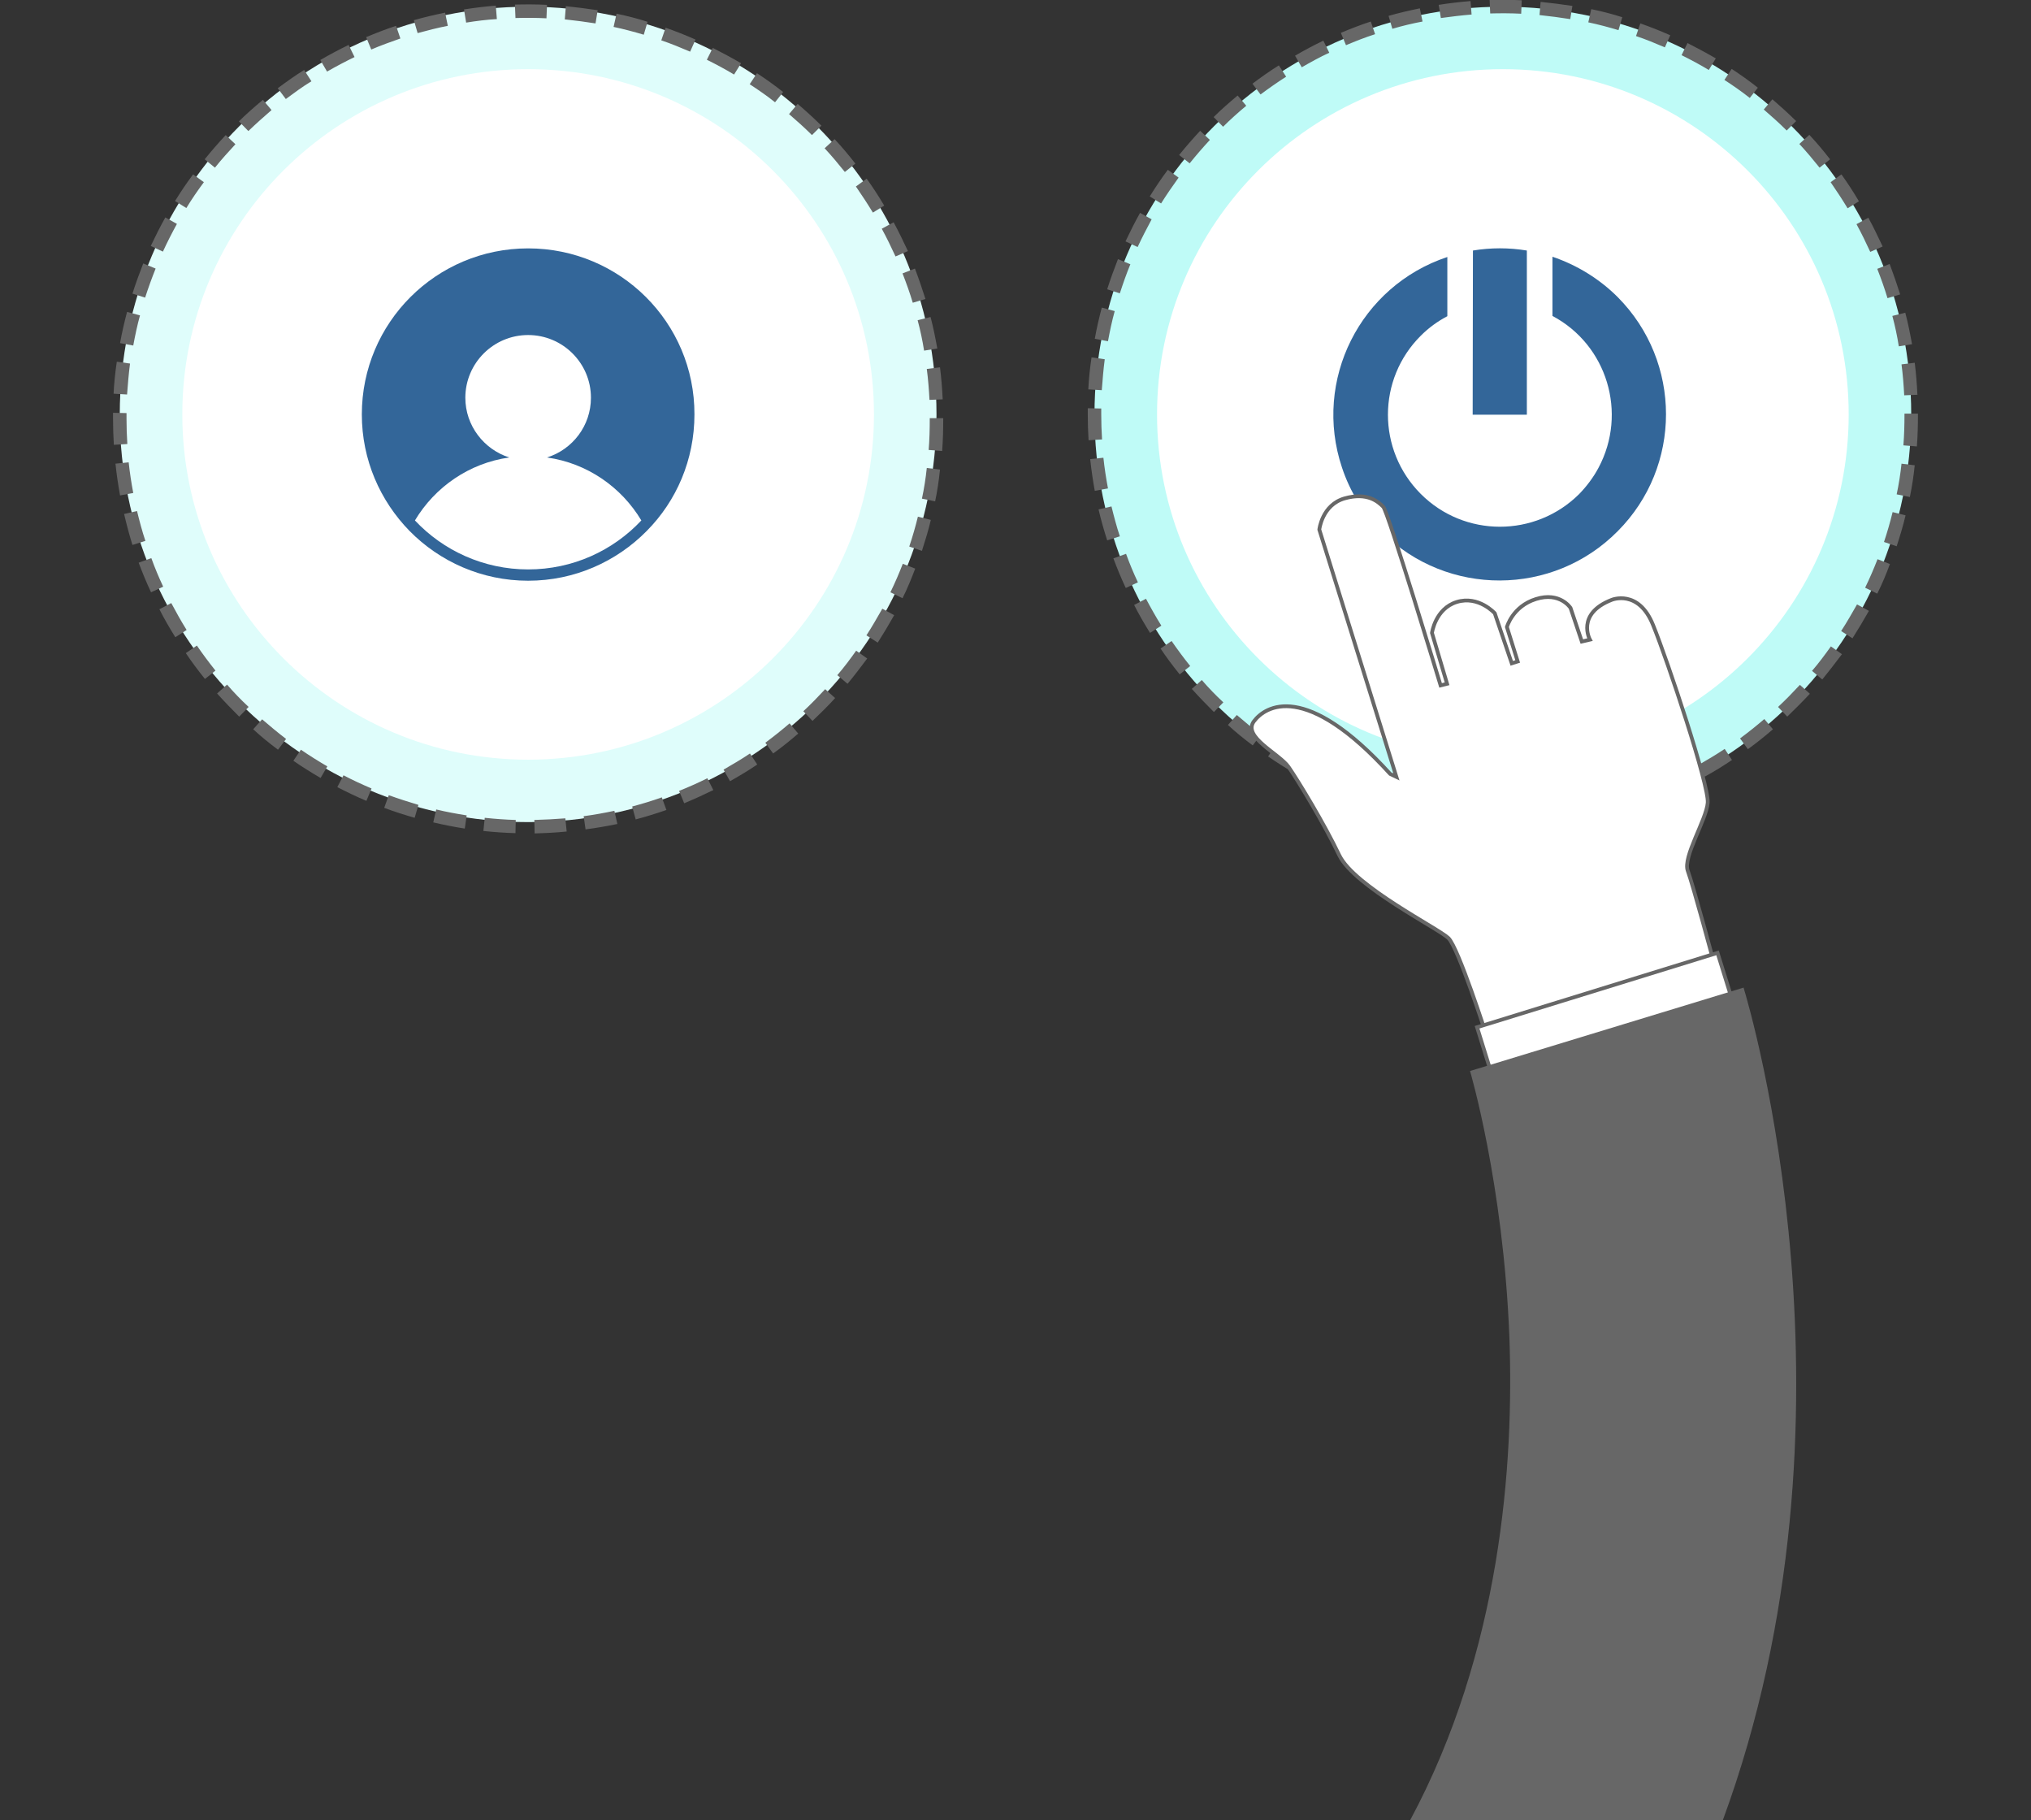 <?xml version="1.0" encoding="UTF-8"?> <svg xmlns="http://www.w3.org/2000/svg" width="539" height="483" viewBox="0 0 539 483" fill="none"><rect x="0" y="0" width="539" height="483" fill="#333333" stroke="none"/><g clip-path="url(#clip0_151_1874)"><path d="M398.839 218.15C458.691 218.15 507.211 169.715 507.211 109.967C507.211 50.22 458.691 1.785 398.839 1.785C338.987 1.785 290.467 50.22 290.467 109.967C290.467 169.715 338.987 218.15 398.839 218.15Z" fill="#BFFBF7"></path><path d="M140.16 218.15C200.013 218.15 248.533 169.715 248.533 109.967C248.533 50.22 200.013 1.785 140.16 1.785C80.308 1.785 31.788 50.22 31.788 109.967C31.788 169.715 80.308 218.15 140.16 218.15Z" fill="#DFFDFB"></path><path d="M400.556 219.935L400.485 216.365C403.203 216.293 405.993 216.15 408.711 215.936L409.068 219.435C406.279 219.792 403.346 219.935 400.556 219.935ZM395.477 219.935C392.616 219.864 389.755 219.649 386.965 219.364L387.323 215.865C390.041 216.15 392.831 216.365 395.549 216.436L395.477 219.935ZM414.076 218.935L413.575 215.436C416.293 215.079 419.012 214.579 421.73 214.008L422.517 217.507C419.727 218.007 416.866 218.507 414.076 218.935ZM382.029 218.721C379.239 218.293 376.378 217.721 373.66 217.079L374.447 213.651C377.093 214.294 379.812 214.794 382.53 215.222L382.029 218.721ZM427.381 216.222L426.451 212.794C429.098 212.08 431.744 211.295 434.32 210.366L435.536 213.723C432.817 214.651 430.099 215.508 427.381 216.222ZM368.724 215.793C366.006 215.008 363.287 214.151 360.641 213.151L361.857 209.795C364.432 210.723 367.079 211.58 369.725 212.366L368.724 215.793ZM440.257 211.937L438.898 208.653C441.401 207.653 443.977 206.51 446.409 205.296L447.982 208.438C445.479 209.724 442.832 210.866 440.257 211.937ZM355.92 211.295C353.344 210.224 350.698 208.938 348.194 207.653L349.839 204.511C352.271 205.796 354.775 206.939 357.279 208.01L355.92 211.295ZM452.417 206.082L450.701 203.011C453.061 201.655 455.493 200.227 457.711 198.727L459.642 201.655C457.353 203.226 454.921 204.725 452.417 206.082ZM343.759 205.296C341.327 203.868 338.895 202.369 336.534 200.726L338.537 197.799C340.826 199.37 343.115 200.798 345.547 202.226L343.759 205.296ZM463.863 198.798L461.788 195.942C464.006 194.3 466.152 192.586 468.226 190.801L470.515 193.514C468.369 195.371 466.152 197.156 463.863 198.798ZM332.457 197.799C330.168 196.085 327.95 194.3 325.876 192.372L328.236 189.73C330.311 191.515 332.457 193.3 334.603 194.942L332.457 197.799ZM474.306 190.158L471.874 187.587C473.877 185.731 475.809 183.731 477.669 181.732L480.315 184.088C478.384 186.159 476.309 188.23 474.306 190.158ZM322.156 188.944C320.153 186.945 318.15 184.874 316.29 182.803L318.937 180.447C320.725 182.517 322.657 184.517 324.66 186.373L322.156 188.944ZM483.606 180.304L480.887 178.019C482.676 175.948 484.321 173.734 485.895 171.521L488.828 173.592C487.111 175.877 485.394 178.09 483.606 180.304ZM313.071 178.947C311.283 176.733 309.566 174.448 307.993 172.092L310.925 170.093C312.499 172.378 314.144 174.591 315.861 176.733L313.071 178.947ZM491.617 169.378L488.613 167.451C490.115 165.165 491.474 162.738 492.833 160.381L495.981 162.095C494.622 164.523 493.12 167.022 491.617 169.378ZM305.203 167.95C303.701 165.522 302.27 163.095 300.982 160.524L304.13 158.882C305.417 161.309 306.777 163.737 308.207 166.022L305.203 167.95ZM498.198 157.525L494.979 155.954C496.196 153.455 497.268 150.955 498.27 148.385L501.56 149.67C500.559 152.384 499.486 154.954 498.198 157.525ZM298.765 156.025C297.549 153.455 296.476 150.813 295.474 148.17L298.836 146.957C299.766 149.527 300.839 152.098 301.984 154.526L298.765 156.025ZM503.349 144.957L499.987 143.815C500.845 141.244 501.632 138.53 502.276 135.888L505.709 136.745C505.066 139.53 504.207 142.315 503.349 144.957ZM293.829 143.386C292.971 140.673 292.184 137.959 291.54 135.174L294.974 134.389C295.617 137.031 296.333 139.744 297.191 142.315L293.829 143.386ZM506.854 131.89L503.349 131.176C503.921 128.533 504.35 125.749 504.636 123.035L508.141 123.464C507.855 126.32 507.426 129.105 506.854 131.89ZM290.539 130.247C290.038 127.462 289.609 124.606 289.323 121.821L292.828 121.464C293.114 124.178 293.543 126.962 294.044 129.605L290.539 130.247ZM508.714 118.465L505.137 118.179C505.352 115.466 505.423 112.681 505.423 109.968V109.753H509V109.968C509 112.824 508.928 115.68 508.714 118.465ZM288.893 116.823C288.75 114.538 288.679 112.253 288.679 109.968C288.679 109.396 288.679 108.896 288.679 108.325L292.255 108.397C292.255 108.896 292.255 109.468 292.255 109.968C292.255 112.181 292.327 114.395 292.47 116.608L288.893 116.823ZM505.352 104.898C505.209 102.184 504.994 99.399 504.636 96.686L508.141 96.257C508.499 99.042 508.714 101.898 508.857 104.755L505.352 104.898ZM292.398 103.541L288.822 103.327C288.965 100.47 289.251 97.685 289.68 94.829L293.185 95.329C292.828 98.043 292.613 100.756 292.398 103.541ZM503.921 91.901C503.492 89.188 502.92 86.475 502.204 83.832L505.638 82.975C506.353 85.689 506.925 88.545 507.426 91.33L503.921 91.901ZM294.044 90.545L290.539 89.902C291.039 87.117 291.683 84.332 292.398 81.619L295.832 82.547C295.117 85.118 294.544 87.831 294.044 90.545ZM500.917 79.12C500.13 76.477 499.2 73.907 498.198 71.336L501.489 70.051C502.49 72.693 503.42 75.406 504.279 78.12L500.917 79.12ZM297.191 77.834L293.829 76.763C294.687 74.05 295.689 71.336 296.69 68.765L299.981 70.122C298.979 72.55 298.05 75.192 297.191 77.834ZM496.339 66.837C495.194 64.338 493.978 61.839 492.69 59.482L495.838 57.769C497.197 60.268 498.413 62.839 499.629 65.409L496.339 66.837ZM301.912 65.552L298.693 64.052C299.909 61.482 301.197 58.911 302.556 56.483L305.632 58.197C304.344 60.625 303.057 63.053 301.912 65.552ZM490.33 55.269C488.899 52.913 487.397 50.628 485.823 48.343L488.685 46.272C490.33 48.557 491.904 50.985 493.334 53.413L490.33 55.269ZM308.136 53.984L305.131 52.127C306.633 49.7 308.207 47.343 309.924 45.058L312.785 47.129C311.14 49.414 309.566 51.699 308.136 53.984ZM482.89 44.487C481.174 42.345 479.385 40.202 477.525 38.203L480.172 35.775C482.104 37.846 483.963 40.06 485.68 42.273L482.89 44.487ZM315.718 43.344L312.928 41.131C314.717 38.917 316.577 36.775 318.508 34.704L321.083 37.132C319.295 39.06 317.435 41.202 315.718 43.344ZM474.163 34.633C472.232 32.705 470.158 30.848 468.083 29.063L470.372 26.349C472.518 28.206 474.664 30.134 476.667 32.133L474.163 34.633ZM324.588 33.633L322.085 31.062C324.087 29.063 326.233 27.206 328.451 25.35L330.74 28.063C328.594 29.848 326.52 31.705 324.588 33.633ZM464.363 25.992C462.217 24.279 459.928 22.708 457.639 21.208L459.571 18.28C461.931 19.851 464.292 21.494 466.509 23.279L464.363 25.992ZM334.531 25.064L332.385 22.208C334.674 20.494 336.963 18.852 339.396 17.352L341.327 20.351C338.966 21.851 336.749 23.422 334.531 25.064ZM453.49 18.566C451.13 17.138 448.698 15.852 446.266 14.639L447.839 11.425C450.343 12.711 452.918 14.067 455.35 15.495L453.49 18.566ZM345.476 17.852L343.687 14.781C346.12 13.353 348.695 11.996 351.198 10.783L352.772 13.996C350.268 15.138 347.836 16.495 345.476 17.852ZM441.831 12.568C439.327 11.497 436.752 10.425 434.177 9.569L435.321 6.212C437.968 7.141 440.686 8.212 443.261 9.354L441.831 12.568ZM357.207 11.996L355.848 8.712C358.423 7.641 361.141 6.57 363.788 5.713L364.933 9.069C362.286 9.926 359.711 10.925 357.207 11.996ZM429.527 7.998C426.88 7.212 424.233 6.498 421.515 5.927L422.302 2.428C425.092 2.999 427.882 3.713 430.528 4.57L429.527 7.998ZM369.511 7.641L368.509 4.213C371.228 3.428 374.017 2.785 376.807 2.214L377.523 5.713C374.876 6.212 372.158 6.855 369.511 7.641ZM416.723 5.07C414.004 4.642 411.286 4.284 408.568 3.999L408.854 0.5C411.644 0.786 414.505 1.143 417.295 1.571L416.723 5.07ZM382.387 4.784L381.814 1.285C384.604 0.857 387.466 0.5 390.255 0.286L390.542 3.856C387.823 4.07 385.033 4.427 382.387 4.784ZM403.704 3.642C400.985 3.499 398.195 3.499 395.477 3.57L395.334 2.92882e-05C398.124 -0.071 401.057 -0.071 403.847 0.071L403.704 3.642Z" fill="#676767"></path><path d="M141.877 221.149L141.806 217.578C144.524 217.507 147.314 217.364 150.032 217.15L150.39 220.649C147.6 220.935 144.667 221.077 141.877 221.149ZM136.799 221.077C133.937 221.006 131.076 220.792 128.286 220.506L128.644 217.007C131.362 217.293 134.152 217.507 136.87 217.578L136.799 221.077ZM155.397 220.078L154.896 216.579C157.615 216.222 160.333 215.722 163.051 215.151L163.838 218.65C161.048 219.221 158.187 219.721 155.397 220.078ZM123.35 219.864C120.561 219.435 117.699 218.864 114.981 218.221L115.768 214.794C118.415 215.436 121.133 215.936 123.851 216.365L123.35 219.864ZM168.702 217.436L167.772 214.008C170.419 213.294 173.066 212.509 175.641 211.58L176.857 214.936C174.139 215.865 171.42 216.722 168.702 217.436ZM110.045 217.007C107.327 216.222 104.609 215.365 101.962 214.365L103.178 211.009C105.753 211.937 108.4 212.794 111.047 213.58L110.045 217.007ZM181.578 213.151L180.219 209.866C182.723 208.867 185.298 207.724 187.73 206.51L189.304 209.652C186.8 210.866 184.153 212.08 181.578 213.151ZM97.241 212.509C94.666 211.437 92.019 210.152 89.515 208.867L91.161 205.725C93.593 207.01 96.096 208.153 98.6 209.224L97.241 212.509ZM193.739 207.296L192.022 204.225C194.382 202.869 196.815 201.44 199.032 199.941L200.964 202.869C198.674 204.439 196.242 205.868 193.739 207.296ZM85.08 206.439C82.648 205.011 80.216 203.511 77.856 201.869L79.858 198.941C82.147 200.512 84.436 201.94 86.869 203.368L85.08 206.439ZM205.184 199.941L203.109 197.085C205.327 195.442 207.473 193.728 209.547 191.943L211.836 194.657C209.691 196.513 207.473 198.298 205.184 199.941ZM73.778 198.941C71.489 197.227 69.272 195.442 67.197 193.514L69.558 190.872C71.632 192.657 73.778 194.442 75.924 196.085L73.778 198.941ZM215.628 191.301L213.196 188.73C215.199 186.873 217.13 184.874 218.99 182.874L221.636 185.231C219.705 187.373 217.631 189.373 215.628 191.301ZM63.477 190.158C61.474 188.159 59.471 186.088 57.612 184.017L60.258 181.661C62.047 183.731 63.978 185.731 65.981 187.587L63.477 190.158ZM224.927 181.446L222.209 179.161C223.997 177.09 225.642 174.877 227.216 172.663L230.149 174.734C228.432 177.019 226.715 179.304 224.927 181.446ZM54.393 180.161C52.604 177.947 50.888 175.662 49.314 173.306L52.247 171.306C53.82 173.591 55.466 175.805 57.182 177.947L54.393 180.161ZM232.939 170.521L229.934 168.593C231.436 166.308 232.796 163.88 234.155 161.524L237.302 163.237C235.943 165.665 234.441 168.165 232.939 170.521ZM46.524 169.093C45.022 166.665 43.591 164.237 42.304 161.666L45.451 160.024C46.739 162.452 48.098 164.88 49.529 167.165L46.524 169.093ZM239.52 158.739L236.301 157.168C237.517 154.669 238.59 152.169 239.591 149.599L242.882 150.884C241.88 153.526 240.807 156.168 239.52 158.739ZM40.086 157.168C38.87 154.597 37.797 151.955 36.796 149.313L40.158 148.099C41.088 150.67 42.161 153.24 43.305 155.668L40.086 157.168ZM244.67 146.171L241.308 145.029C242.166 142.458 242.953 139.744 243.597 137.102L247.031 137.959C246.387 140.744 245.528 143.458 244.67 146.171ZM35.15 144.6C34.292 141.887 33.577 139.102 32.933 136.388L36.366 135.603C37.01 138.245 37.725 140.958 38.584 143.529L35.15 144.6ZM248.175 133.032L244.67 132.318C245.242 129.676 245.672 126.891 245.958 124.178L249.463 124.606C249.177 127.462 248.747 130.319 248.175 133.032ZM31.86 131.461C31.359 128.676 30.93 125.82 30.644 123.035L34.149 122.678C34.435 125.391 34.864 128.176 35.365 130.818L31.86 131.461ZM250.035 119.679L246.458 119.393C246.673 116.68 246.745 113.895 246.745 111.181V110.967H250.321V111.181C250.321 113.966 250.25 116.823 250.035 119.679ZM30.215 118.036C30.072 115.751 30 113.466 30 111.181C30 110.61 30 110.11 30 109.539L33.577 109.61C33.577 110.11 33.577 110.682 33.577 111.181C33.577 113.395 33.648 115.609 33.791 117.822L30.215 118.036ZM246.673 106.111C246.53 103.398 246.315 100.613 245.958 97.9L249.463 97.471C249.82 100.256 250.035 103.112 250.178 105.969L246.673 106.111ZM33.72 104.683L30.143 104.469C30.286 101.613 30.572 98.828 31.002 95.972L34.507 96.471C34.149 99.185 33.934 101.97 33.72 104.683ZM245.242 93.044C244.813 90.33 244.241 87.617 243.526 84.975L246.959 84.118C247.674 86.831 248.247 89.688 248.747 92.473L245.242 93.044ZM35.365 91.687L31.86 91.044C32.361 88.26 33.004 85.475 33.72 82.761L37.153 83.689C36.438 86.26 35.866 88.974 35.365 91.687ZM242.238 80.333C241.451 77.691 240.521 75.121 239.52 72.55L242.81 71.265C243.812 73.907 244.742 76.62 245.6 79.334L242.238 80.333ZM38.512 78.977L35.15 77.906C36.009 75.192 37.01 72.478 38.012 69.908L41.302 71.265C40.301 73.764 39.371 76.335 38.512 78.977ZM237.66 68.051C236.515 65.552 235.299 63.053 234.012 60.696L237.159 58.983C238.518 61.482 239.734 64.052 240.95 66.623L237.66 68.051ZM43.234 66.766L40.015 65.266C41.231 62.696 42.518 60.125 43.877 57.697L46.953 59.411C45.666 61.767 44.378 64.267 43.234 66.766ZM231.651 56.412C230.22 54.055 228.718 51.77 227.145 49.485L230.006 47.414C231.651 49.7 233.225 52.127 234.655 54.555L231.651 56.412ZM49.457 55.198L46.453 53.341C47.955 50.913 49.529 48.557 51.245 46.272L54.107 48.343C52.461 50.556 50.888 52.842 49.457 55.198ZM224.212 45.629C222.495 43.487 220.707 41.345 218.847 39.346L221.493 36.918C223.425 38.988 225.285 41.202 227.001 43.416L224.212 45.629ZM57.039 44.487L54.321 42.273C56.109 40.059 57.969 37.917 59.901 35.846L62.476 38.274C60.616 40.274 58.756 42.345 57.039 44.487ZM215.485 35.846C213.553 33.919 211.479 32.062 209.404 30.277L211.693 27.563C213.839 29.42 215.985 31.348 217.988 33.347L215.485 35.846ZM65.909 34.775L63.406 32.205C65.409 30.205 67.555 28.349 69.772 26.492L72.061 29.206C69.915 31.062 67.841 32.919 65.909 34.775ZM205.685 27.135C203.539 25.421 201.25 23.85 198.961 22.351L200.892 19.423C203.253 20.994 205.613 22.636 207.831 24.421L205.685 27.135ZM75.853 26.278L73.707 23.422C75.996 21.708 78.285 20.066 80.717 18.566L82.648 21.565C80.288 22.993 78.07 24.636 75.853 26.278ZM194.812 19.78C192.451 18.352 190.019 17.066 187.587 15.852L189.161 12.71C191.664 13.996 194.239 15.353 196.672 16.781L194.812 19.78ZM86.797 18.994L85.009 15.924C87.441 14.496 90.016 13.139 92.52 11.925L94.093 15.138C91.59 16.352 89.158 17.638 86.797 18.994ZM183.152 13.71C180.648 12.639 178.073 11.568 175.498 10.711L176.642 7.355C179.289 8.283 182.007 9.354 184.582 10.497L183.152 13.71ZM98.528 13.139L97.169 9.854C99.745 8.783 102.463 7.712 105.109 6.855L106.254 10.211C103.607 11.139 101.032 12.068 98.528 13.139ZM170.848 9.212C168.201 8.426 165.555 7.712 162.836 7.141L163.623 3.642C166.413 4.213 169.203 4.927 171.85 5.784L170.848 9.212ZM110.832 8.783L109.831 5.356C112.549 4.57 115.339 3.927 118.128 3.356L118.844 6.855C116.197 7.355 113.479 8.069 110.832 8.783ZM158.044 6.212C155.326 5.784 152.607 5.427 149.889 5.141L150.175 1.642C152.965 1.928 155.826 2.285 158.616 2.713L158.044 6.212ZM123.708 5.998L123.136 2.499C125.926 2.071 128.787 1.714 131.577 1.5L131.863 5.07C129.145 5.213 126.355 5.57 123.708 5.998ZM145.025 4.856C142.307 4.713 139.517 4.713 136.799 4.784L136.655 1.214C139.517 1.142 142.378 1.142 145.168 1.285L145.025 4.856Z" fill="#676767"></path><path d="M140.16 201.583C190.847 201.583 231.937 160.565 231.937 109.967C231.937 59.37 190.847 18.352 140.16 18.352C89.474 18.352 48.384 59.37 48.384 109.967C48.384 160.565 89.474 201.583 140.16 201.583Z" fill="white"></path><path d="M398.84 201.583C449.526 201.583 490.616 160.565 490.616 109.967C490.616 59.37 449.526 18.352 398.84 18.352C348.153 18.352 307.063 59.37 307.063 109.967C307.063 160.565 348.153 201.583 398.84 201.583Z" fill="white"></path><path d="M405.206 110.039V66.48C400.485 65.695 395.62 65.695 390.899 66.48L390.828 110.039H405.206Z" fill="#336699"></path><path d="M429.312 78.834C424.448 73.978 418.511 70.336 412.001 68.123V83.832C426.523 91.544 431.959 109.61 424.234 124.106C422.874 126.677 421.086 129.033 419.083 131.104C407.423 142.672 388.61 142.672 377.022 131.033C365.434 119.393 365.434 100.613 377.093 89.045C379.168 86.974 381.529 85.26 384.104 83.904V68.194C360.927 75.906 348.409 100.899 356.134 124.035C358.28 130.533 361.928 136.388 366.793 141.244C384.104 158.382 412.145 158.31 429.312 140.958C446.409 123.82 446.409 96.043 429.312 78.834Z" fill="#336699"></path><path d="M394.476 274.704C394.476 274.704 387.037 251.497 384.39 248.926C381.743 246.356 359.425 235.216 355.419 226.933C351.485 218.65 344.403 207.01 341.971 203.511C339.539 200.012 329.739 195.585 332.743 191.443C335.819 187.302 346.477 180.661 368.939 205.368L370.584 206.153L350.126 140.53C350.126 140.53 350.841 133.96 356.85 132.247C362.93 130.533 365.791 133.175 367.079 134.46C368.366 135.746 382.315 181.875 382.315 181.875L384.032 181.446L380.026 167.95C380.026 167.95 380.885 161.524 386.607 159.738C392.402 157.953 396.693 162.738 396.693 162.738L401.2 176.019L402.774 175.519L399.912 166.379C399.912 166.379 401.415 160.881 407.638 158.953C414.004 156.954 416.794 161.309 416.794 161.309L419.799 170.235L421.945 169.735C421.945 169.735 418.153 162.88 427.739 159.167C427.739 159.167 434.821 156.239 438.683 165.808C442.618 175.448 453.562 208.367 453.204 213.008C452.847 217.578 446.552 227.361 447.911 231.074C449.27 234.716 454.921 255.71 454.921 255.71L394.476 274.704Z" fill="white" stroke="#676767" stroke-miterlimit="10"></path><path d="M455.814 252.848L391.996 272.583L396.06 285.679L459.878 265.944L455.814 252.848Z" fill="white" stroke="#676767" stroke-miterlimit="10"></path><path d="M374.232 483H457.211C496.625 375.817 464.292 267.278 462.719 262.065L390.113 284.202V284.13C390.184 284.416 398.911 313.836 400.557 354.395C401.844 388.671 398.267 438.228 374.232 483Z" fill="#676767"></path><path d="M140.161 65.909C115.768 65.909 96.025 85.618 96.025 109.967C96.025 122.035 100.889 132.889 108.686 140.887C116.698 149.027 127.857 154.097 140.161 154.097C152.464 154.097 163.623 149.027 171.635 140.887C179.504 132.961 184.296 122.035 184.296 109.967C184.368 85.618 164.553 65.909 140.161 65.909ZM140.161 151.098C128.358 151.098 117.628 146.1 110.117 138.102C115.41 129.247 124.495 122.892 135.153 121.393C128.429 119.25 123.494 112.967 123.494 105.54C123.494 96.4 130.933 88.902 140.161 88.902C149.317 88.902 156.828 96.329 156.828 105.54C156.828 112.967 151.964 119.25 145.168 121.393C155.826 122.892 164.911 129.247 170.204 138.102C162.694 146.1 152.035 151.098 140.161 151.098Z" fill="#336699"></path></g><defs><clipPath id="clip0_151_1874"><rect width="539" height="483" fill="white"></rect></clipPath></defs></svg> 